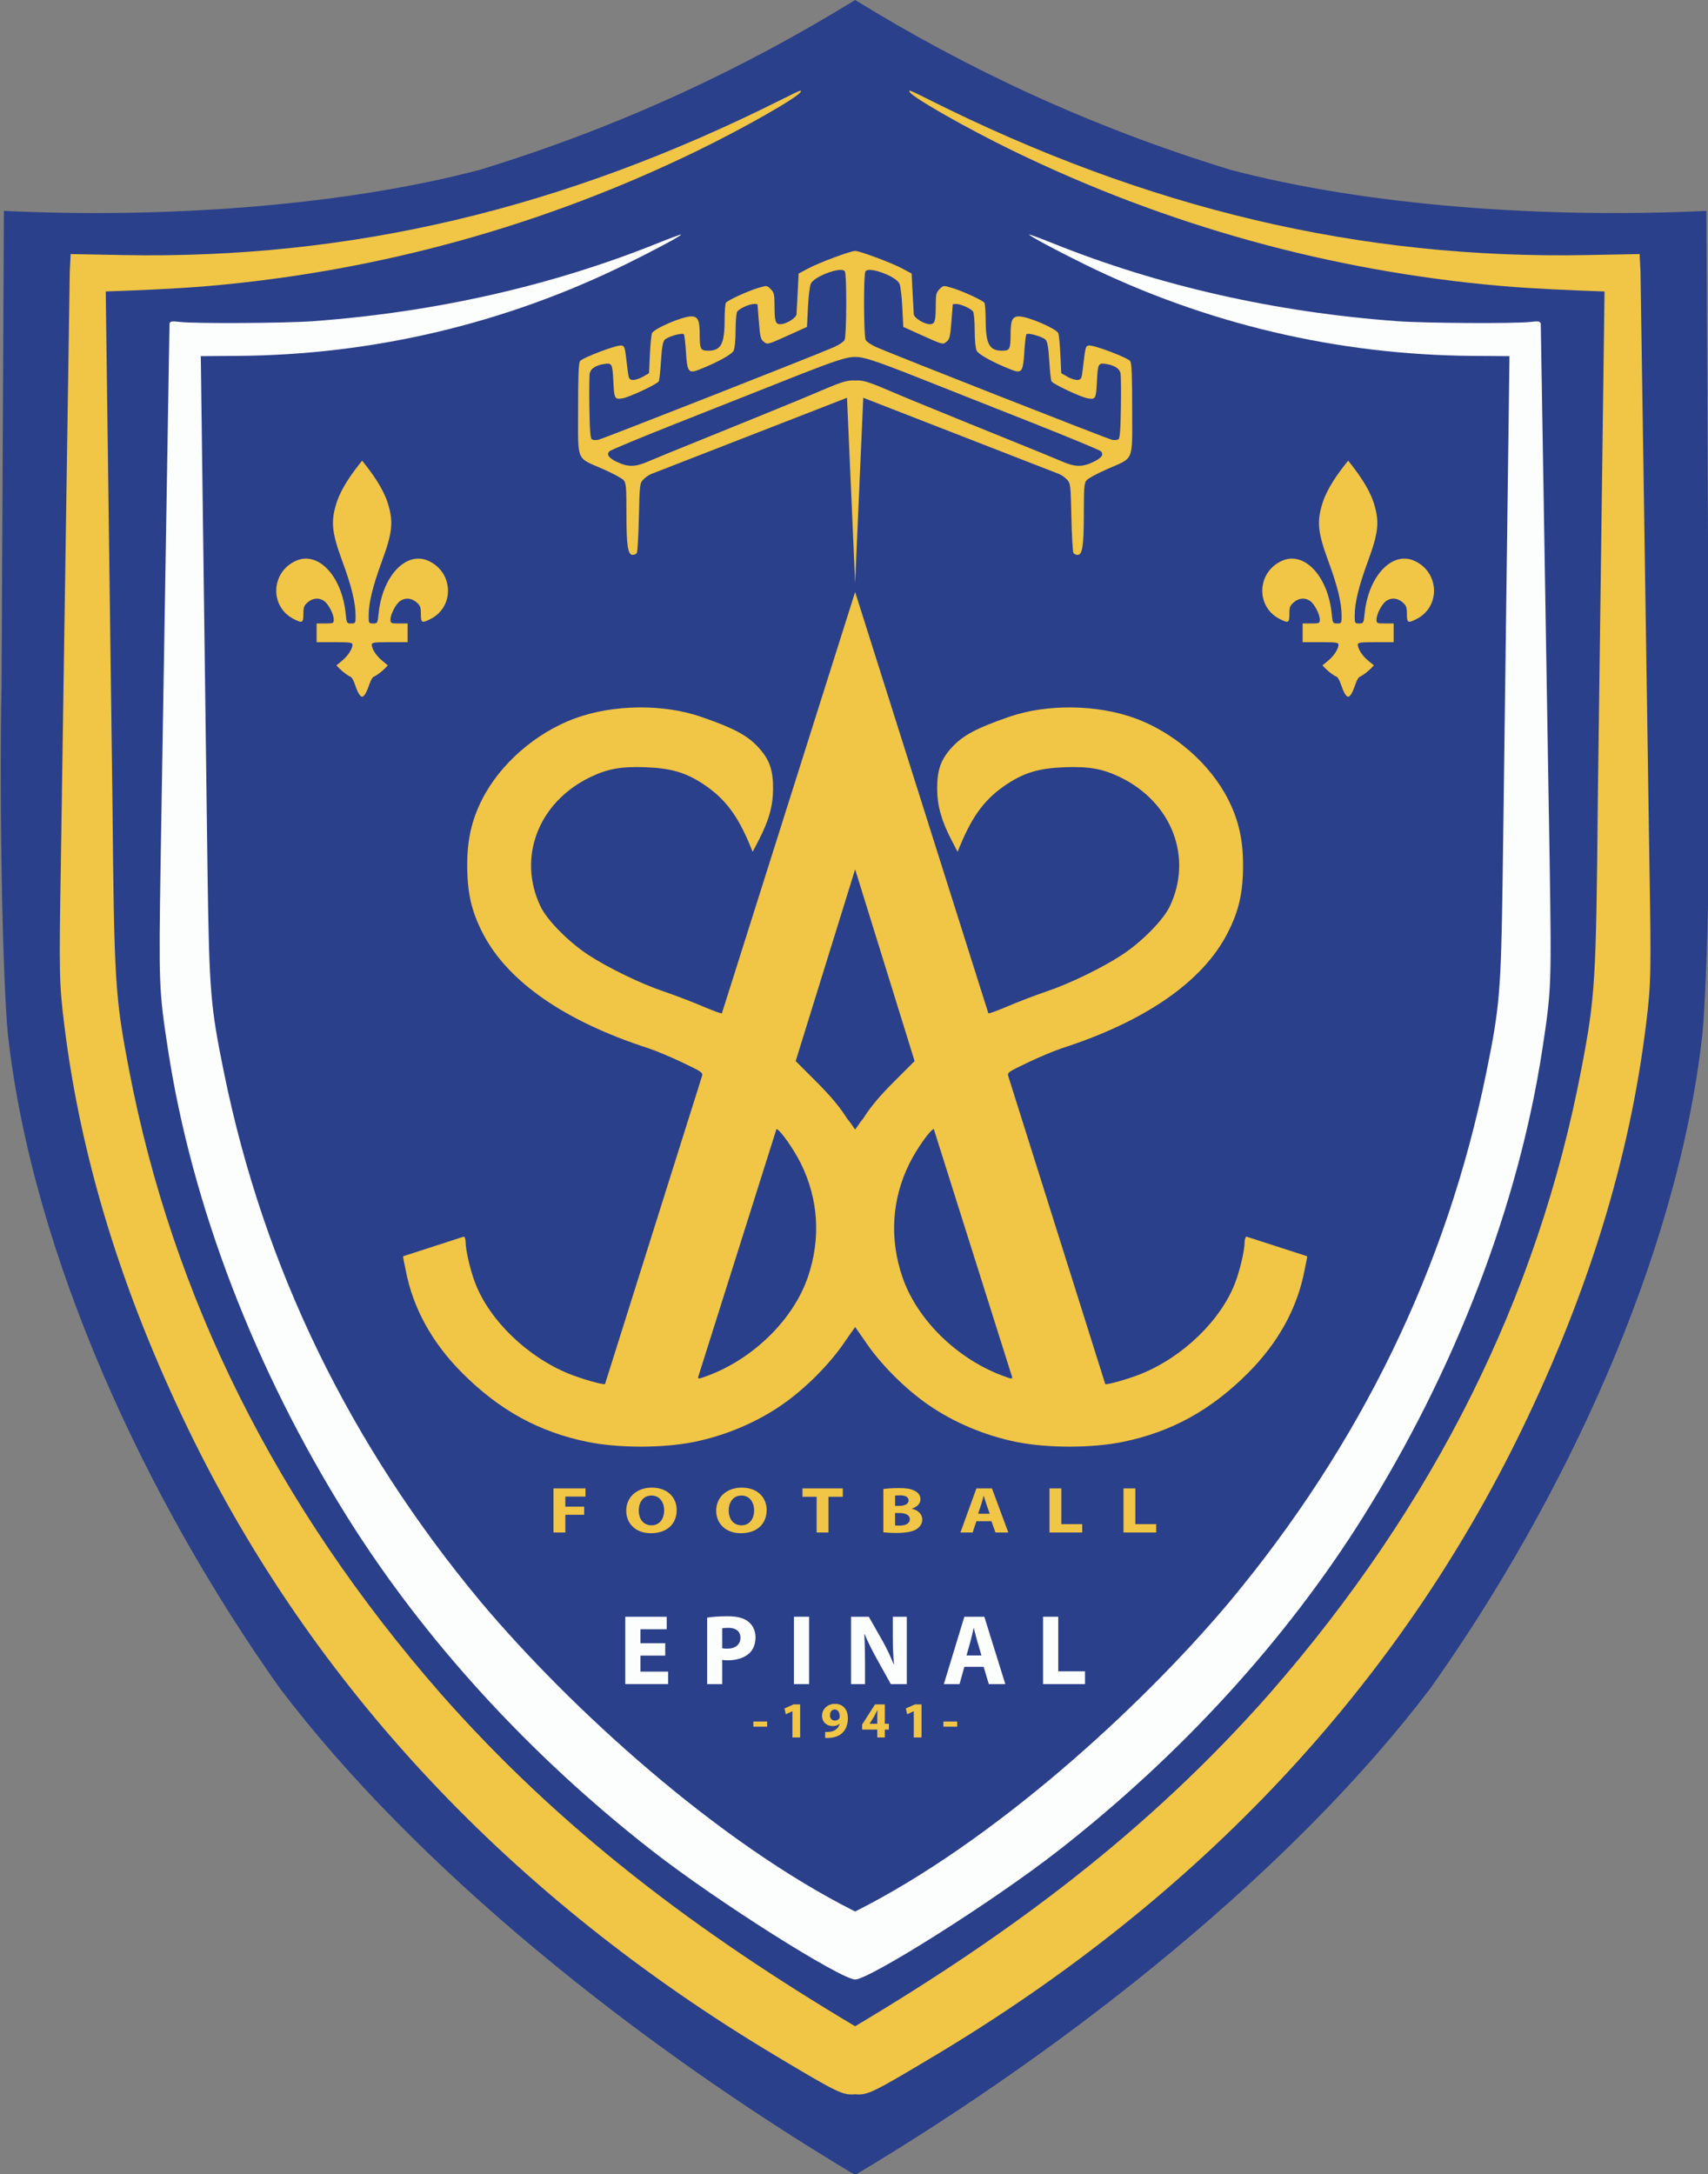 <?xml version="1.0" encoding="UTF-8" standalone="no"?>
<svg
   xmlns:dc="http://purl.org/dc/elements/1.1/"
   xmlns:cc="http://creativecommons.org/ns#"
   xmlns:rdf="http://www.w3.org/1999/02/22-rdf-syntax-ns#"
   xmlns:svg="http://www.w3.org/2000/svg"
   xmlns="http://www.w3.org/2000/svg"
   xmlns:sodipodi="http://sodipodi.sourceforge.net/DTD/sodipodi-0.dtd"
   xmlns:inkscape="http://www.inkscape.org/namespaces/inkscape"
   inkscape:version="1.0 (4035a4f, 2020-05-01)"
   sodipodi:docname="Logo_SAS_Football_2021.svg"
   viewBox="0 0 471.386 600"
   height="600"
   width="471.386"
   id="svg1097"
   version="1.1">
  <rect x="0" y="0" width="471.386" height="600" fill="#808080" stroke="none"/>
  <defs
     id="defs1101">
    <rect
       id="rect1284"
       height="120.014"
       width="259.836"
       y="604.731"
       x="298.287" />
    <rect
       x="298.287"
       y="604.731"
       width="259.836"
       height="120.014"
       id="rect1292" />
    <rect
       x="298.287"
       y="604.731"
       width="259.836"
       height="120.014"
       id="rect1304" />
  </defs>
  <sodipodi:namedview
     inkscape:current-layer="g1105"
     inkscape:window-maximized="0"
     inkscape:window-y="0"
     inkscape:window-x="0"
     inkscape:cy="300.05091"
     inkscape:cx="126.56239"
     inkscape:zoom="0.85823257"
     showgrid="false"
     id="namedview1099"
     inkscape:window-height="900"
     inkscape:window-width="1440"
     inkscape:pageshadow="2"
     inkscape:pageopacity="0"
     guidetolerance="10"
     gridtolerance="10"
     objecttolerance="10"
     borderopacity="1"
     bordercolor="#666666"
     pagecolor="#ffffff" />
  <g
     transform="translate(-499.999,-0.43)"
     id="g1105"
     inkscape:label="Image"
     inkscape:groupmode="layer">
    <g
       transform="matrix(1.003,0,0,1.003,-1.287,-0.001)"
       id="g1383">
      <path
         id="path1109"
         style="fill:#2b408a;fill-opacity:1;stroke-width:0.429"
         d="M 735.088,0.43 C 704.856,19.027 671.298,35.04 631.875,47.135 594.167,57.096 545.02,60.587 500.863,58.455 l -0.652,130.465 c -0.651,32.103 0.272,81.785 1.791,96.498 6.884,61.012 38.146,127.899 74.746,179.486 37.494,49.504 98.046,97.968 158.34,133.984 60.294,-36.017 120.846,-84.481 158.34,-133.984 36.6,-51.587 67.862,-118.474 74.746,-179.486 1.519,-14.713 2.44,-64.395 1.789,-96.498 L 969.311,58.455 C 925.154,60.587 876.009,57.096 838.301,47.135 798.878,35.04 765.319,19.027 735.088,0.43 Z" />
      <path
         id="path1115"
         style="fill:#fcfdfd;fill-opacity:1;stroke-width:0.429"
         d="m 687.188,64.969 c -0.082,-0.082 -3.039,1.012 -6.574,2.432 -29.166,11.713 -61.229,18.957 -94.775,21.412 -7.545,0.552 -32.348,0.691 -36.504,0.203 -2.271,-0.267 -2.659,-0.208 -2.908,0.441 l -2.445,148.141 c -0.517,34.046 -0.467,35.298 2.004,51.467 6.571,42.995 23.879,88.136 49.414,128.877 21.129,33.71 50.003,65.318 83.719,91.643 18.386,14.355 52.093,35.494 55.971,35.516 3.878,-0.022 37.583,-21.16 55.969,-35.516 33.716,-26.325 62.59,-57.932 83.719,-91.643 25.535,-40.741 42.845,-85.882 49.416,-128.877 2.471,-16.169 2.519,-17.421 2.002,-51.467 L 923.748,89.457 c -0.249,-0.649 -0.637,-0.708 -2.908,-0.441 -4.156,0.488 -28.957,0.349 -36.502,-0.203 -33.547,-2.455 -65.612,-9.699 -94.777,-21.412 -3.535,-1.42 -6.493,-2.513 -6.574,-2.432 -0.236,0.236 7.225,4.248 15.146,8.145 33.348,16.402 69.719,24.985 106.965,25.244 l 10.039,0.07 -1.863,142.602 c -0.473,32.443 -0.791,36.267 -4.547,54.682 -10.92,53.546 -34.509,102.102 -70.734,145.604 -24.62,29.248 -65.02,66.057 -102.904,85.072 -37.885,-19.015 -78.284,-55.824 -102.904,-85.072 -36.226,-43.501 -59.814,-92.058 -70.734,-145.604 -3.756,-18.415 -4.074,-22.239 -4.547,-54.682 l -1.865,-142.602 10.039,-0.07 c 37.246,-0.259 73.617,-8.842 106.965,-25.244 7.921,-3.896 15.383,-7.908 15.146,-8.145 z" />
      <path
         id="path1113"
         style="fill:#f1c545;fill-opacity:1;stroke-width:0.429"
         d="m 719.994,25.391 c -0.472,0.095 -1.874,0.78 -5.178,2.436 -60.118,30.128 -118.69,43.961 -181.152,42.783 l -14.434,-0.273 -0.244,4.824 -2.451,162.65 c -0.512,30.718 -0.459,33.225 0.938,44.605 4.497,36.643 15.836,73.574 34.236,111.508 34.195,70.495 88.705,128.607 161.457,172.127 17.104,10.232 18.502,10.93 21.922,10.629 3.42,0.302 4.816,-0.397 21.92,-10.629 72.752,-43.52 127.262,-101.632 161.457,-172.127 18.401,-37.934 29.74,-74.865 34.236,-111.508 1.397,-11.38 1.449,-13.888 0.938,-44.605 l -2.449,-162.65 -0.246,-4.824 -14.432,0.273 C 874.05,71.788 815.477,57.954 755.359,27.826 c -5.285,-2.649 -5.706,-2.814 -5.234,-2.051 0.988,1.598 15.63,9.928 28.279,16.088 42.375,20.634 87.515,33.141 134.453,37.252 9.453,0.799 18.954,1.172 28.434,1.514 l -1.84,139.6 c -0.471,50.425 -0.71,54.369 -4.543,74.41 -12.02,62.858 -40.54,119.982 -85.752,171.766 -33.035,37.479 -70.536,65.627 -114.068,91.559 -43.533,-25.932 -81.036,-54.08 -114.07,-91.559 -45.212,-51.783 -73.73,-108.908 -85.75,-171.766 -3.833,-20.041 -4.074,-23.985 -4.545,-74.41 L 528.883,80.629 c 9.48,-0.342 18.981,-0.715 28.434,-1.514 46.938,-4.111 92.078,-16.618 134.453,-37.252 12.649,-6.159 27.292,-14.49 28.279,-16.088 0.177,-0.286 0.229,-0.442 -0.055,-0.385 z" />
    </g>
    <g
       transform="matrix(1.003,0,0,1.003,-1.287,-0.001)"
       id="g1378">
      <path
         id="path1175"
         style="fill:#f1c545;fill-opacity:1;stroke-width:0.429"
         d="m 735.088,163.318 -36.666,115.934 c -0.084,0.147 -2.522,-0.743 -5.416,-1.979 -2.894,-1.236 -7.675,-3.06 -10.623,-4.053 -6.312,-2.126 -15.376,-6.528 -20.799,-10.102 -5.357,-3.53 -11.219,-9.466 -13.014,-13.176 -6.532,-13.504 -0.654,-28.832 13.691,-35.707 4.756,-2.279 8.422,-2.933 15.109,-2.697 6.913,0.243 11.033,1.429 15.791,4.547 5.989,3.925 9.501,8.513 13.025,17.01 l 0.713,1.715 1.666,-3.217 c 2.802,-5.409 3.929,-9.456 3.945,-14.152 0.018,-5.168 -0.996,-8.032 -4.01,-11.33 -3.05,-3.338 -6.798,-5.339 -15.826,-8.453 -10.401,-3.587 -24.171,-3.417 -34.666,0.428 -10.782,3.95 -20.634,12.554 -25.588,22.348 -2.844,5.623 -4.076,11.058 -4.076,17.973 0,7.719 1.155,12.753 4.342,18.92 6.82,13.197 22.541,24.103 45.408,31.5 2.005,0.649 6.223,2.411 9.375,3.918 5.623,2.689 5.796,2.782 5.436,3.926 l -26.631,84.547 c -0.141,0.446 -6.595,-1.417 -9.959,-2.791 -11.481,-4.688 -21.82,-14.694 -25.766,-24.941 -1.338,-3.475 -2.635,-9.004 -2.635,-11.234 0,-0.725 -0.253,-1.643 -0.574,-1.539 l -16.58,5.365 c -0.19,0.061 0.298,1.939 0.664,3.867 1.973,10.402 7.255,19.987 15.615,28.338 10.206,10.194 21.01,16.134 34.328,18.877 8.526,1.756 20.863,1.762 29.441,0.014 8.568,-1.746 17.013,-5.3 23.988,-10.094 6.625,-4.553 13.542,-11.524 17.723,-17.859 l 2.566,-3.66 2.564,3.66 c 4.18,6.335 11.098,13.307 17.723,17.859 6.975,4.794 15.422,8.348 23.99,10.094 8.579,1.748 20.915,1.742 29.441,-0.014 13.319,-2.742 24.12,-8.683 34.326,-18.877 8.361,-8.351 13.642,-17.936 15.615,-28.338 0.366,-1.928 0.856,-3.806 0.666,-3.867 l -16.582,-5.365 c -0.322,-0.104 -0.574,0.814 -0.574,1.539 0,2.23 -1.297,7.759 -2.635,11.234 -3.946,10.247 -14.282,20.253 -25.764,24.941 -3.364,1.374 -9.818,3.237 -9.959,2.791 l -26.631,-84.547 c -0.36,-1.143 -0.19,-1.237 5.434,-3.926 3.152,-1.507 7.372,-3.269 9.377,-3.918 22.868,-7.397 38.586,-18.303 45.406,-31.5 3.187,-6.167 4.344,-11.201 4.344,-18.92 0,-6.915 -1.234,-12.349 -4.078,-17.973 -4.954,-9.794 -14.804,-18.398 -25.586,-22.348 -10.495,-3.845 -24.267,-4.015 -34.668,-0.428 -9.028,3.114 -12.776,5.116 -15.826,8.453 -3.014,3.298 -4.027,6.162 -4.01,11.33 0.016,4.696 1.145,8.743 3.947,14.152 l 1.666,3.217 0.711,-1.715 c 3.525,-8.497 7.038,-13.085 13.027,-17.01 4.758,-3.118 8.878,-4.303 15.791,-4.547 6.687,-0.235 10.354,0.418 15.109,2.697 14.346,6.875 20.223,22.203 13.691,35.707 -1.794,3.71 -7.657,9.646 -13.014,13.176 -5.423,3.573 -14.489,7.976 -20.801,10.102 -2.949,0.993 -7.729,2.817 -10.623,4.053 -2.894,1.236 -5.33,2.126 -5.414,1.979 z m 0,76.318 16.363,52.754 -5.525,5.52 c -3.769,3.766 -6.338,6.775 -8.082,9.469 -1.406,2.172 -0.121,10e-4 -2.756,3.861 -2.635,-3.86 -1.352,-1.69 -2.758,-3.861 -1.744,-2.694 -4.311,-5.703 -8.08,-9.469 l -5.525,-5.52 z m -21.639,71.43 c 1.078,0.35 4.75,5.561 6.709,9.52 4.846,9.795 5.523,20.647 1.941,31.178 -3.954,11.627 -14.857,22.414 -27.439,27.146 -2.653,0.998 -2.929,1.032 -2.742,0.342 z m 43.275,0 21.533,68.186 c 0.186,0.69 -0.089,0.656 -2.742,-0.342 -12.582,-4.733 -23.486,-15.52 -27.439,-27.146 -3.581,-10.531 -2.907,-21.383 1.939,-31.178 1.959,-3.958 5.631,-9.169 6.709,-9.52 z" />
      <path
         id="path1187"
         style="fill:#f1c545;fill-opacity:1;stroke-width:0.429"
         d="m 735.088,69.475 c -1.264,-0.005 -9.95,3.229 -12.971,4.846 l -2.574,1.377 -0.264,5.146 c -0.145,2.831 -0.29,5.546 -0.322,6.033 -0.068,1.04 -2.847,2.758 -4.461,2.758 -1.337,0 -1.588,-0.824 -1.596,-5.273 -0.005,-2.962 -0.124,-3.46 -1.045,-4.381 -1.029,-1.029 -1.061,-1.033 -3.322,-0.367 -2.925,0.862 -8.586,3.459 -9.018,4.139 -0.182,0.287 -0.335,2.357 -0.34,4.598 -0.015,6.759 -0.98,8.576 -4.553,8.576 -2.093,0 -2.299,-0.408 -2.309,-4.582 -0.008,-3.849 -0.492,-4.854 -2.338,-4.854 -2.425,0 -10.2,3.333 -10.787,4.623 -0.185,0.406 -0.443,3.049 -0.576,5.873 l -0.242,5.135 -1.715,0.98 c -0.944,0.539 -2.199,0.93 -2.789,0.869 -0.983,-0.101 -1.099,-0.343 -1.402,-2.898 -0.761,-6.401 -0.744,-6.334 -1.656,-6.572 -1.113,-0.291 -10.695,3.312 -11.416,4.293 -0.4,0.544 -0.535,3.901 -0.535,13.223 0,14.758 -0.664,13.168 6.861,16.479 2.713,1.194 5.271,2.578 5.684,3.076 0.657,0.793 0.75,1.929 0.752,9.113 0.003,8.878 0.384,11.426 1.709,11.426 0.447,0 0.967,-0.24 1.158,-0.535 0.191,-0.295 0.445,-4.72 0.562,-9.832 0.208,-9.021 0.243,-9.326 1.221,-10.365 0.554,-0.589 1.519,-1.272 2.145,-1.518 l 53.9,-20.984 2.238,50.955 2.236,-50.955 53.9,20.984 c 0.625,0.246 1.591,0.928 2.145,1.518 0.978,1.04 1.015,1.344 1.223,10.365 0.118,5.112 0.37,9.537 0.561,9.832 0.191,0.295 0.713,0.535 1.16,0.535 1.325,0 1.704,-2.548 1.707,-11.426 0.002,-7.184 0.097,-8.32 0.754,-9.113 0.413,-0.499 2.969,-1.883 5.682,-3.076 7.525,-3.311 6.863,-1.72 6.863,-16.479 0,-9.321 -0.137,-12.679 -0.537,-13.223 -0.721,-0.981 -10.301,-4.584 -11.414,-4.293 -0.912,0.239 -0.896,0.171 -1.656,6.572 -0.304,2.556 -0.421,2.797 -1.404,2.898 -0.59,0.061 -1.844,-0.33 -2.787,-0.869 l -1.717,-0.98 -0.24,-5.135 c -0.133,-2.824 -0.393,-5.467 -0.578,-5.873 -0.587,-1.29 -8.362,-4.623 -10.787,-4.623 -1.846,0 -2.33,1.004 -2.338,4.854 -0.009,4.174 -0.216,4.582 -2.309,4.582 -3.573,0 -4.538,-1.817 -4.553,-8.576 -0.005,-2.241 -0.157,-4.31 -0.34,-4.598 -0.432,-0.68 -6.09,-3.277 -9.016,-4.139 -2.262,-0.666 -2.295,-0.662 -3.324,0.367 -0.921,0.921 -1.04,1.419 -1.045,4.381 -0.008,4.45 -0.256,5.273 -1.594,5.273 -1.614,0 -4.395,-1.718 -4.463,-2.758 -0.032,-0.487 -0.177,-3.203 -0.322,-6.033 l -0.264,-5.146 -2.572,-1.377 c -3.021,-1.616 -11.706,-4.851 -12.971,-4.846 z m -3.945,5.227 c 0.542,0.009 0.941,0.13 1.109,0.396 0.559,0.882 0.492,17.837 -0.074,18.895 -0.256,0.478 -1.554,1.352 -2.887,1.941 -4.734,2.094 -63.786,25.309 -64.918,25.521 -0.633,0.119 -1.407,0.06 -1.717,-0.131 -0.427,-0.264 -0.596,-2.396 -0.697,-8.809 -0.073,-4.653 -0.021,-8.903 0.115,-9.445 0.315,-1.257 1.688,-2.126 3.93,-2.486 2.165,-0.348 2.313,-0.077 2.543,4.643 0.241,4.941 0.348,5.145 2.49,4.82 1.84,-0.279 9.515,-3.877 10.023,-4.699 0.158,-0.256 0.43,-2.758 0.605,-5.561 0.237,-3.786 0.5,-5.295 1.023,-5.873 0.762,-0.842 4.78,-1.991 5.266,-1.506 0.163,0.163 0.423,2.346 0.578,4.85 0.345,5.575 0.702,6.037 3.736,4.836 4.869,-1.927 8.869,-4.132 9.381,-5.168 0.315,-0.638 0.533,-2.862 0.537,-5.496 0.003,-2.433 0.193,-4.773 0.422,-5.201 0.449,-0.839 3.354,-2.168 4.738,-2.168 0.467,0 0.859,0.048 0.871,0.107 0.012,0.059 0.186,2.22 0.385,4.805 0.311,4.043 0.49,4.804 1.285,5.447 1.088,0.881 1.018,0.9 7.168,-1.881 l 4.785,-2.164 0.266,-5.408 c 0.146,-2.975 0.502,-5.893 0.791,-6.482 0.845,-1.726 5.896,-3.821 8.244,-3.783 z m 7.889,0 c 2.348,-0.038 7.401,2.057 8.246,3.783 0.289,0.59 0.643,3.507 0.789,6.482 l 0.266,5.408 4.785,2.164 c 6.15,2.78 6.08,2.762 7.168,1.881 0.795,-0.644 0.976,-1.405 1.287,-5.447 0.199,-2.584 0.371,-4.746 0.383,-4.805 0.012,-0.059 0.404,-0.107 0.871,-0.107 1.384,0 4.29,1.329 4.738,2.168 0.229,0.428 0.421,2.768 0.424,5.201 0.004,2.634 0.22,4.858 0.535,5.496 0.512,1.036 4.512,3.241 9.381,5.168 3.034,1.201 3.391,0.739 3.736,-4.836 0.155,-2.504 0.417,-4.686 0.58,-4.85 0.485,-0.485 4.504,0.664 5.266,1.506 0.523,0.578 0.785,2.087 1.021,5.873 0.175,2.802 0.447,5.305 0.605,5.561 0.508,0.822 8.186,4.421 10.025,4.699 2.143,0.324 2.247,0.12 2.488,-4.82 0.23,-4.72 0.38,-4.99 2.545,-4.643 2.242,0.36 3.614,1.229 3.93,2.486 0.136,0.542 0.187,4.792 0.113,9.445 -0.101,6.413 -0.27,8.545 -0.697,8.809 -0.31,0.191 -1.081,0.25 -1.715,0.131 -1.132,-0.213 -60.184,-23.428 -64.918,-25.521 -1.332,-0.589 -2.633,-1.463 -2.889,-1.941 -0.566,-1.058 -0.631,-18.012 -0.072,-18.895 0.169,-0.267 0.566,-0.388 1.107,-0.396 z m -3.943,23.941 c 2.163,0 4.759,0.704 17.188,5.627 7.813,3.095 22.213,8.797 32.002,12.674 9.789,3.877 18.067,7.312 18.395,7.635 0.941,0.928 0.242,1.89 -2.197,3.025 -2.953,1.375 -4.918,1.331 -8.404,-0.184 -1.573,-0.683 -8.456,-3.499 -15.297,-6.258 -6.841,-2.759 -18.323,-7.436 -25.516,-10.393 -10.47,-4.304 -13.225,-5.923 -16.17,-5.637 -2.945,-0.286 -5.701,1.333 -16.172,5.637 -7.193,2.957 -18.673,7.634 -25.514,10.393 -6.841,2.759 -13.724,5.574 -15.297,6.258 -3.486,1.515 -5.453,1.558 -8.406,0.184 -2.439,-1.136 -3.136,-2.097 -2.195,-3.025 0.327,-0.323 8.603,-3.758 18.393,-7.635 9.789,-3.877 24.191,-9.579 32.004,-12.674 12.428,-4.923 15.025,-5.627 17.188,-5.627 z" />
      <path
         id="path1183"
         style="fill:#f1c545;fill-opacity:1;stroke-width:0.429"
         d="m 599.43,127.178 c -2.766,3.446 -5.582,7.314 -6.971,11.402 -1.712,5.282 -1.438,8.226 1.514,16.244 2.553,6.935 3.658,11.482 3.658,15.049 0,2.032 -0.043,2.107 -1.227,2.107 -1.195,0 -1.235,-0.074 -1.514,-2.789 -1.053,-10.276 -7.544,-17.165 -13.635,-14.471 -6.941,3.07 -7.351,12.597 -0.689,16.014 2.429,1.246 2.697,1.11 2.697,-1.365 0,-1.859 0.178,-2.335 1.203,-3.217 1.384,-1.191 3.117,-1.331 4.498,-0.363 1.194,0.836 2.662,3.651 2.662,5.102 0,1.034 -0.119,1.09 -2.359,1.09 h -2.357 v 5.146 h 4.932 c 4.168,0 4.932,0.102 4.932,0.664 0,1.178 -1.227,3.084 -2.846,4.418 l -1.578,1.301 c 1.078,1.201 2.352,2.314 3.697,3.053 0.386,0 0.921,0.805 1.328,2 0.665,1.953 1.389,3.574 2.055,3.574 0.666,0 1.389,-1.622 2.055,-3.574 0.407,-1.195 0.943,-2 1.328,-2 1.345,-0.739 2.62,-1.852 3.697,-3.053 l -1.576,-1.301 c -1.619,-1.334 -2.848,-3.24 -2.848,-4.418 0,-0.562 0.765,-0.664 4.934,-0.664 h 4.932 v -5.146 h -2.359 c -2.24,0 -2.359,-0.055 -2.359,-1.09 0,-1.451 1.47,-4.265 2.664,-5.102 1.381,-0.967 3.112,-0.828 4.496,0.363 1.025,0.882 1.203,1.358 1.203,3.217 0,2.475 0.268,2.611 2.697,1.365 6.662,-3.416 6.251,-12.943 -0.689,-16.014 -6.091,-2.694 -12.582,4.195 -13.635,14.471 -0.278,2.715 -0.316,2.789 -1.512,2.789 -1.184,0 -1.229,-0.075 -1.229,-2.107 0,-3.567 1.106,-8.114 3.658,-15.049 2.951,-8.018 3.225,-10.962 1.514,-16.244 -1.389,-4.088 -4.204,-7.956 -6.971,-11.402 z" />
      <path
         d="m 870.745,127.178 c 2.766,3.446 5.582,7.314 6.971,11.402 1.712,5.282 1.438,8.226 -1.514,16.244 -2.553,6.935 -3.658,11.482 -3.658,15.049 0,2.032 0.043,2.107 1.227,2.107 1.195,0 1.235,-0.074 1.514,-2.789 1.053,-10.276 7.544,-17.165 13.635,-14.471 6.941,3.07 7.351,12.597 0.689,16.014 -2.429,1.246 -2.697,1.11 -2.697,-1.365 0,-1.859 -0.178,-2.335 -1.203,-3.217 -1.384,-1.191 -3.117,-1.331 -4.498,-0.363 -1.194,0.836 -2.662,3.651 -2.662,5.102 0,1.034 0.119,1.09 2.359,1.09 h 2.357 v 5.146 h -4.932 c -4.168,0 -4.932,0.102 -4.932,0.664 0,1.178 1.227,3.084 2.846,4.418 l 1.578,1.301 c -1.078,1.201 -2.352,2.314 -3.697,3.053 -0.386,0 -0.921,0.805 -1.328,2 -0.665,1.953 -1.389,3.574 -2.055,3.574 -0.666,0 -1.389,-1.622 -2.055,-3.574 -0.407,-1.195 -0.943,-2 -1.328,-2 -1.345,-0.739 -2.62,-1.852 -3.697,-3.053 l 1.576,-1.301 c 1.619,-1.334 2.848,-3.24 2.848,-4.418 0,-0.562 -0.765,-0.664 -4.934,-0.664 h -4.932 v -5.146 h 2.359 c 2.24,0 2.359,-0.055 2.359,-1.09 0,-1.451 -1.47,-4.265 -2.664,-5.102 -1.381,-0.967 -3.112,-0.828 -4.496,0.363 -1.025,0.882 -1.203,1.358 -1.203,3.217 0,2.475 -0.268,2.611 -2.697,1.365 -6.662,-3.416 -6.251,-12.943 0.689,-16.014 6.091,-2.694 12.582,4.195 13.635,14.471 0.278,2.715 0.316,2.789 1.512,2.789 1.184,0 1.229,-0.075 1.229,-2.107 0,-3.567 -1.106,-8.114 -3.658,-15.049 -2.951,-8.018 -3.225,-10.962 -1.514,-16.244 1.389,-4.088 4.204,-7.956 6.971,-11.402 z"
         style="fill:#f1c545;fill-opacity:1;stroke-width:0.429"
         id="path1234" />
    </g>
    <g
       transform="matrix(1.003,0,0,1.003,-1.287,-0.001)"
       id="g1372">
      <g
         aria-label="EPINAL"
         transform="translate(371.701,-166)"
         id="text1282"
         style="font-size:27.5px;line-height:1.25;font-family:sans-serif;letter-spacing:7.9px;white-space:pre;shape-inside:url(#rect1284);fill:#fcfdfd;fill-opacity:1">
        <path
           d="m 311.13,618.572 h -6.82 v -3.85 h 7.232 v -3.438 h -11.412 v 18.535 h 11.797 v -3.438 h -7.617 v -4.4 h 6.82 z"
           style="font-style:normal;font-variant:normal;font-weight:bold;font-stretch:normal;font-size:27.5px;font-family:'Myriad Pro';-inkscape-font-specification:'Myriad Pro Bold';fill:#fcfdfd;fill-opacity:1"
           id="path1306" />
        <path
           d="m 322.665,629.82 h 4.152 v -6.655 c 0.385,0.083 0.88,0.11 1.43,0.11 2.475,0 4.593,-0.632 6.022,-1.952 1.127,-1.018 1.705,-2.585 1.705,-4.4 0,-1.815 -0.77,-3.355 -1.98,-4.29 -1.238,-0.99 -3.08,-1.485 -5.665,-1.485 -2.558,0 -4.372,0.165 -5.665,0.385 z m 4.152,-15.345 c 0.302,-0.083 0.88,-0.138 1.705,-0.138 2.118,0 3.3,1.018 3.3,2.723 0,1.87 -1.375,2.998 -3.603,2.998 -0.632,0 -1.045,-0.028 -1.403,-0.11 z"
           style="font-style:normal;font-variant:normal;font-weight:bold;font-stretch:normal;font-size:27.5px;font-family:'Myriad Pro';-inkscape-font-specification:'Myriad Pro Bold';fill:#fcfdfd;fill-opacity:1"
           id="path1308" />
        <path
           d="m 346.545,611.285 v 18.535 h 4.18 v -18.535 z"
           style="font-style:normal;font-variant:normal;font-weight:bold;font-stretch:normal;font-size:27.5px;font-family:'Myriad Pro';-inkscape-font-specification:'Myriad Pro Bold';fill:#fcfdfd;fill-opacity:1"
           id="path1310" />
        <path
           d="m 366.109,629.82 v -5.582 c 0,-3.025 -0.055,-5.638 -0.193,-8.113 h 0.11 c 0.88,2.172 2.118,4.565 3.217,6.545 l 3.96,7.15 h 4.4 v -18.535 h -3.85 v 5.39 c 0,2.805 0.083,5.308 0.33,7.755 h -0.055 c -0.853,-2.09 -1.925,-4.4 -3.025,-6.353 l -3.85,-6.793 h -4.895 v 18.535 z"
           style="font-style:normal;font-variant:normal;font-weight:bold;font-stretch:normal;font-size:27.5px;font-family:'Myriad Pro';-inkscape-font-specification:'Myriad Pro Bold';fill:#fcfdfd;fill-opacity:1"
           id="path1312" />
        <path
           d="m 398.744,625.062 1.43,4.758 h 4.537 l -5.775,-18.535 h -5.5 l -5.638,18.535 h 4.317 l 1.32,-4.758 z m -4.702,-3.135 1.1,-3.933 c 0.302,-1.073 0.578,-2.475 0.853,-3.575 h 0.055 c 0.275,1.1 0.605,2.475 0.935,3.575 l 1.155,3.933 z"
           style="font-style:normal;font-variant:normal;font-weight:bold;font-stretch:normal;font-size:27.5px;font-family:'Myriad Pro';-inkscape-font-specification:'Myriad Pro Bold';fill:#fcfdfd;fill-opacity:1"
           id="path1314" />
        <path
           d="m 415.093,629.82 h 11.55 v -3.52 h -7.37 v -15.015 h -4.18 z"
           style="font-style:normal;font-variant:normal;font-weight:bold;font-stretch:normal;font-size:27.5px;font-family:'Myriad Pro';-inkscape-font-specification:'Myriad Pro Bold';fill:#fcfdfd;fill-opacity:1"
           id="path1316" />
      </g>
      <g
         aria-label="FOOTBALL"
         transform="matrix(1.19,0,0,1,295.694,-198.374)"
         id="text1290"
         style="font-style:normal;font-variant:normal;font-weight:bold;font-stretch:condensed;font-size:18px;line-height:1.25;font-family:'Myriad Pro';-inkscape-font-specification:'Myriad Pro Bold Condensed';letter-spacing:7.9px;white-space:pre;shape-inside:url(#rect1292);fill:#f1c545;fill-opacity:1">
        <path
           d="m 299.493,620.48 h 2.736 v -4.878 h 4.356 v -2.232 h -4.356 v -2.772 h 4.662 v -2.25 h -7.398 z"
           style="font-style:normal;font-variant:normal;font-weight:bold;font-stretch:normal;font-size:18px;font-family:'Myriad Pro';-inkscape-font-specification:'Myriad Pro Bold';fill:#f1c545;fill-opacity:1"
           id="path1319" />
        <path
           d="m 322.213,608.132 c -3.564,0 -5.904,2.718 -5.904,6.354 0,3.474 2.124,6.192 5.706,6.192 3.564,0 5.958,-2.394 5.958,-6.39 0,-3.366 -2.034,-6.156 -5.76,-6.156 z m -0.054,2.178 c 1.89,0 2.916,1.872 2.916,4.068 0,2.358 -1.062,4.122 -2.916,4.122 -1.836,0 -2.952,-1.674 -2.952,-4.068 0,-2.358 1.08,-4.122 2.952,-4.122 z"
           style="font-style:normal;font-variant:normal;font-weight:bold;font-stretch:normal;font-size:18px;font-family:'Myriad Pro';-inkscape-font-specification:'Myriad Pro Bold';fill:#f1c545;fill-opacity:1"
           id="path1321" />
        <path
           d="m 343.016,608.132 c -3.564,0 -5.904,2.718 -5.904,6.354 0,3.474 2.124,6.192 5.706,6.192 3.564,0 5.958,-2.394 5.958,-6.39 0,-3.366 -2.034,-6.156 -5.76,-6.156 z m -0.054,2.178 c 1.89,0 2.916,1.872 2.916,4.068 0,2.358 -1.062,4.122 -2.916,4.122 -1.836,0 -2.952,-1.674 -2.952,-4.068 0,-2.358 1.08,-4.122 2.952,-4.122 z"
           style="font-style:normal;font-variant:normal;font-weight:bold;font-stretch:normal;font-size:18px;font-family:'Myriad Pro';-inkscape-font-specification:'Myriad Pro Bold';fill:#f1c545;fill-opacity:1"
           id="path1323" />
        <path
           d="m 360.338,620.48 h 2.736 v -9.828 h 3.312 v -2.304 h -9.324 v 2.304 h 3.276 z"
           style="font-style:normal;font-variant:normal;font-weight:bold;font-stretch:normal;font-size:18px;font-family:'Myriad Pro';-inkscape-font-specification:'Myriad Pro Bold';fill:#f1c545;fill-opacity:1"
           id="path1325" />
        <path
           d="m 375.759,620.426 c 0.612,0.09 1.62,0.18 2.97,0.18 2.412,0 3.888,-0.396 4.77,-1.098 0.756,-0.612 1.26,-1.476 1.26,-2.592 0,-1.548 -1.026,-2.61 -2.412,-2.97 v -0.036 c 1.368,-0.522 1.998,-1.512 1.998,-2.574 0,-1.116 -0.594,-1.944 -1.44,-2.394 -0.9,-0.522 -1.926,-0.684 -3.6,-0.684 -1.386,0 -2.826,0.126 -3.546,0.252 z m 2.718,-10.098 c 0.216,-0.036 0.558,-0.072 1.17,-0.072 1.242,0 1.944,0.486 1.944,1.404 0,0.9 -0.756,1.494 -2.214,1.494 h -0.9 z m 0,4.788 h 0.936 c 1.368,0 2.466,0.486 2.466,1.692 0,1.278 -1.098,1.764 -2.34,1.764 -0.468,0 -0.792,0 -1.062,-0.036 z"
           style="font-style:normal;font-variant:normal;font-weight:bold;font-stretch:normal;font-size:18px;font-family:'Myriad Pro';-inkscape-font-specification:'Myriad Pro Bold';fill:#f1c545;fill-opacity:1"
           id="path1327" />
        <path
           d="m 400.752,617.366 0.936,3.114 h 2.97 l -3.78,-12.132 h -3.6 l -3.69,12.132 h 2.826 l 0.864,-3.114 z m -3.078,-2.052 0.72,-2.574 c 0.198,-0.702 0.378,-1.62 0.558,-2.34 h 0.036 c 0.18,0.72 0.396,1.62 0.612,2.34 l 0.756,2.574 z"
           style="font-style:normal;font-variant:normal;font-weight:bold;font-stretch:normal;font-size:18px;font-family:'Myriad Pro';-inkscape-font-specification:'Myriad Pro Bold';fill:#f1c545;fill-opacity:1"
           id="path1329" />
        <path
           d="m 414.182,620.48 h 7.56 v -2.304 h -4.824 v -9.828 h -2.736 z"
           style="font-style:normal;font-variant:normal;font-weight:bold;font-stretch:normal;font-size:18px;font-family:'Myriad Pro';-inkscape-font-specification:'Myriad Pro Bold';fill:#f1c545;fill-opacity:1"
           id="path1331" />
        <path
           d="m 431.293,620.48 h 7.56 v -2.304 h -4.824 v -9.828 h -2.736 z"
           style="font-style:normal;font-variant:normal;font-weight:bold;font-stretch:normal;font-size:18px;font-family:'Myriad Pro';-inkscape-font-specification:'Myriad Pro Bold';fill:#f1c545;fill-opacity:1"
           id="path1333" />
      </g>
      <g
         aria-label="-1941-"
         transform="matrix(1.034,0,0,1,398.218,-139.003)"
         id="text1302"
         style="font-size:14px;line-height:1.25;font-family:sans-serif;letter-spacing:3px;white-space:pre;shape-inside:url(#rect1304);fill:#f1c545;fill-opacity:1">
        <path
           d="m 298.707,613.121 v 1.414 h 3.668 v -1.414 z"
           style="font-style:normal;font-variant:normal;font-weight:bold;font-stretch:normal;font-size:14px;font-family:'Myriad Pro';-inkscape-font-specification:'Myriad Pro Bold';fill:#f1c545;fill-opacity:1"
           id="path1336" />
        <path
           d="m 309.103,617.503 h 2.058 v -9.1 h -1.75 l -2.422,1.12 0.35,1.596 1.736,-0.826 h 0.028 z"
           style="font-style:normal;font-variant:normal;font-weight:bold;font-stretch:normal;font-size:14px;font-family:'Myriad Pro';-inkscape-font-specification:'Myriad Pro Bold';fill:#f1c545;fill-opacity:1"
           id="path1338" />
        <path
           d="m 317.81,617.629 c 0.238,0.014 0.616,0.028 0.966,0 1.414,-0.056 2.618,-0.476 3.486,-1.26 0.994,-0.924 1.596,-2.296 1.596,-4.2 0,-2.128 -1.106,-3.92 -3.444,-3.92 -2.002,0 -3.43,1.498 -3.43,3.276 0,1.778 1.288,2.842 2.828,2.842 0.826,0 1.428,-0.238 1.834,-0.658 l 0.028,0.014 c -0.154,0.686 -0.546,1.288 -1.148,1.694 -0.476,0.336 -1.134,0.518 -1.792,0.56 -0.42,0.014 -0.644,0.028 -0.924,0 z m 2.52,-7.826 c 0.994,0 1.358,0.952 1.344,1.918 0,0.266 -0.028,0.406 -0.098,0.546 -0.196,0.322 -0.602,0.588 -1.19,0.588 -0.854,0 -1.288,-0.672 -1.288,-1.456 0,-0.952 0.518,-1.596 1.232,-1.596 z"
           style="font-style:normal;font-variant:normal;font-weight:bold;font-stretch:normal;font-size:14px;font-family:'Myriad Pro';-inkscape-font-specification:'Myriad Pro Bold';fill:#f1c545;fill-opacity:1"
           id="path1340" />
        <path
           d="m 333.7,617.503 v -2.17 h 1.078 v -1.596 h -1.078 v -5.334 h -2.618 l -3.43,5.544 v 1.386 h 4.032 v 2.17 z m -4.074,-3.766 0.014,-0.028 1.204,-1.988 c 0.308,-0.574 0.56,-1.106 0.854,-1.694 h 0.042 c -0.028,0.588 -0.056,1.148 -0.056,1.694 v 2.016 z"
           style="font-style:normal;font-variant:normal;font-weight:bold;font-stretch:normal;font-size:14px;font-family:'Myriad Pro';-inkscape-font-specification:'Myriad Pro Bold';fill:#f1c545;fill-opacity:1"
           id="path1342" />
        <path
           d="m 341.4,617.503 h 2.058 v -9.1 h -1.75 l -2.422,1.12 0.35,1.596 1.736,-0.826 h 0.028 z"
           style="font-style:normal;font-variant:normal;font-weight:bold;font-stretch:normal;font-size:14px;font-family:'Myriad Pro';-inkscape-font-specification:'Myriad Pro Bold';fill:#f1c545;fill-opacity:1"
           id="path1344" />
        <path
           d="m 349.281,613.121 v 1.414 h 3.668 v -1.414 z"
           style="font-style:normal;font-variant:normal;font-weight:bold;font-stretch:normal;font-size:14px;font-family:'Myriad Pro';-inkscape-font-specification:'Myriad Pro Bold';fill:#f1c545;fill-opacity:1"
           id="path1346" />
      </g>
    </g>
  </g>
</svg>
